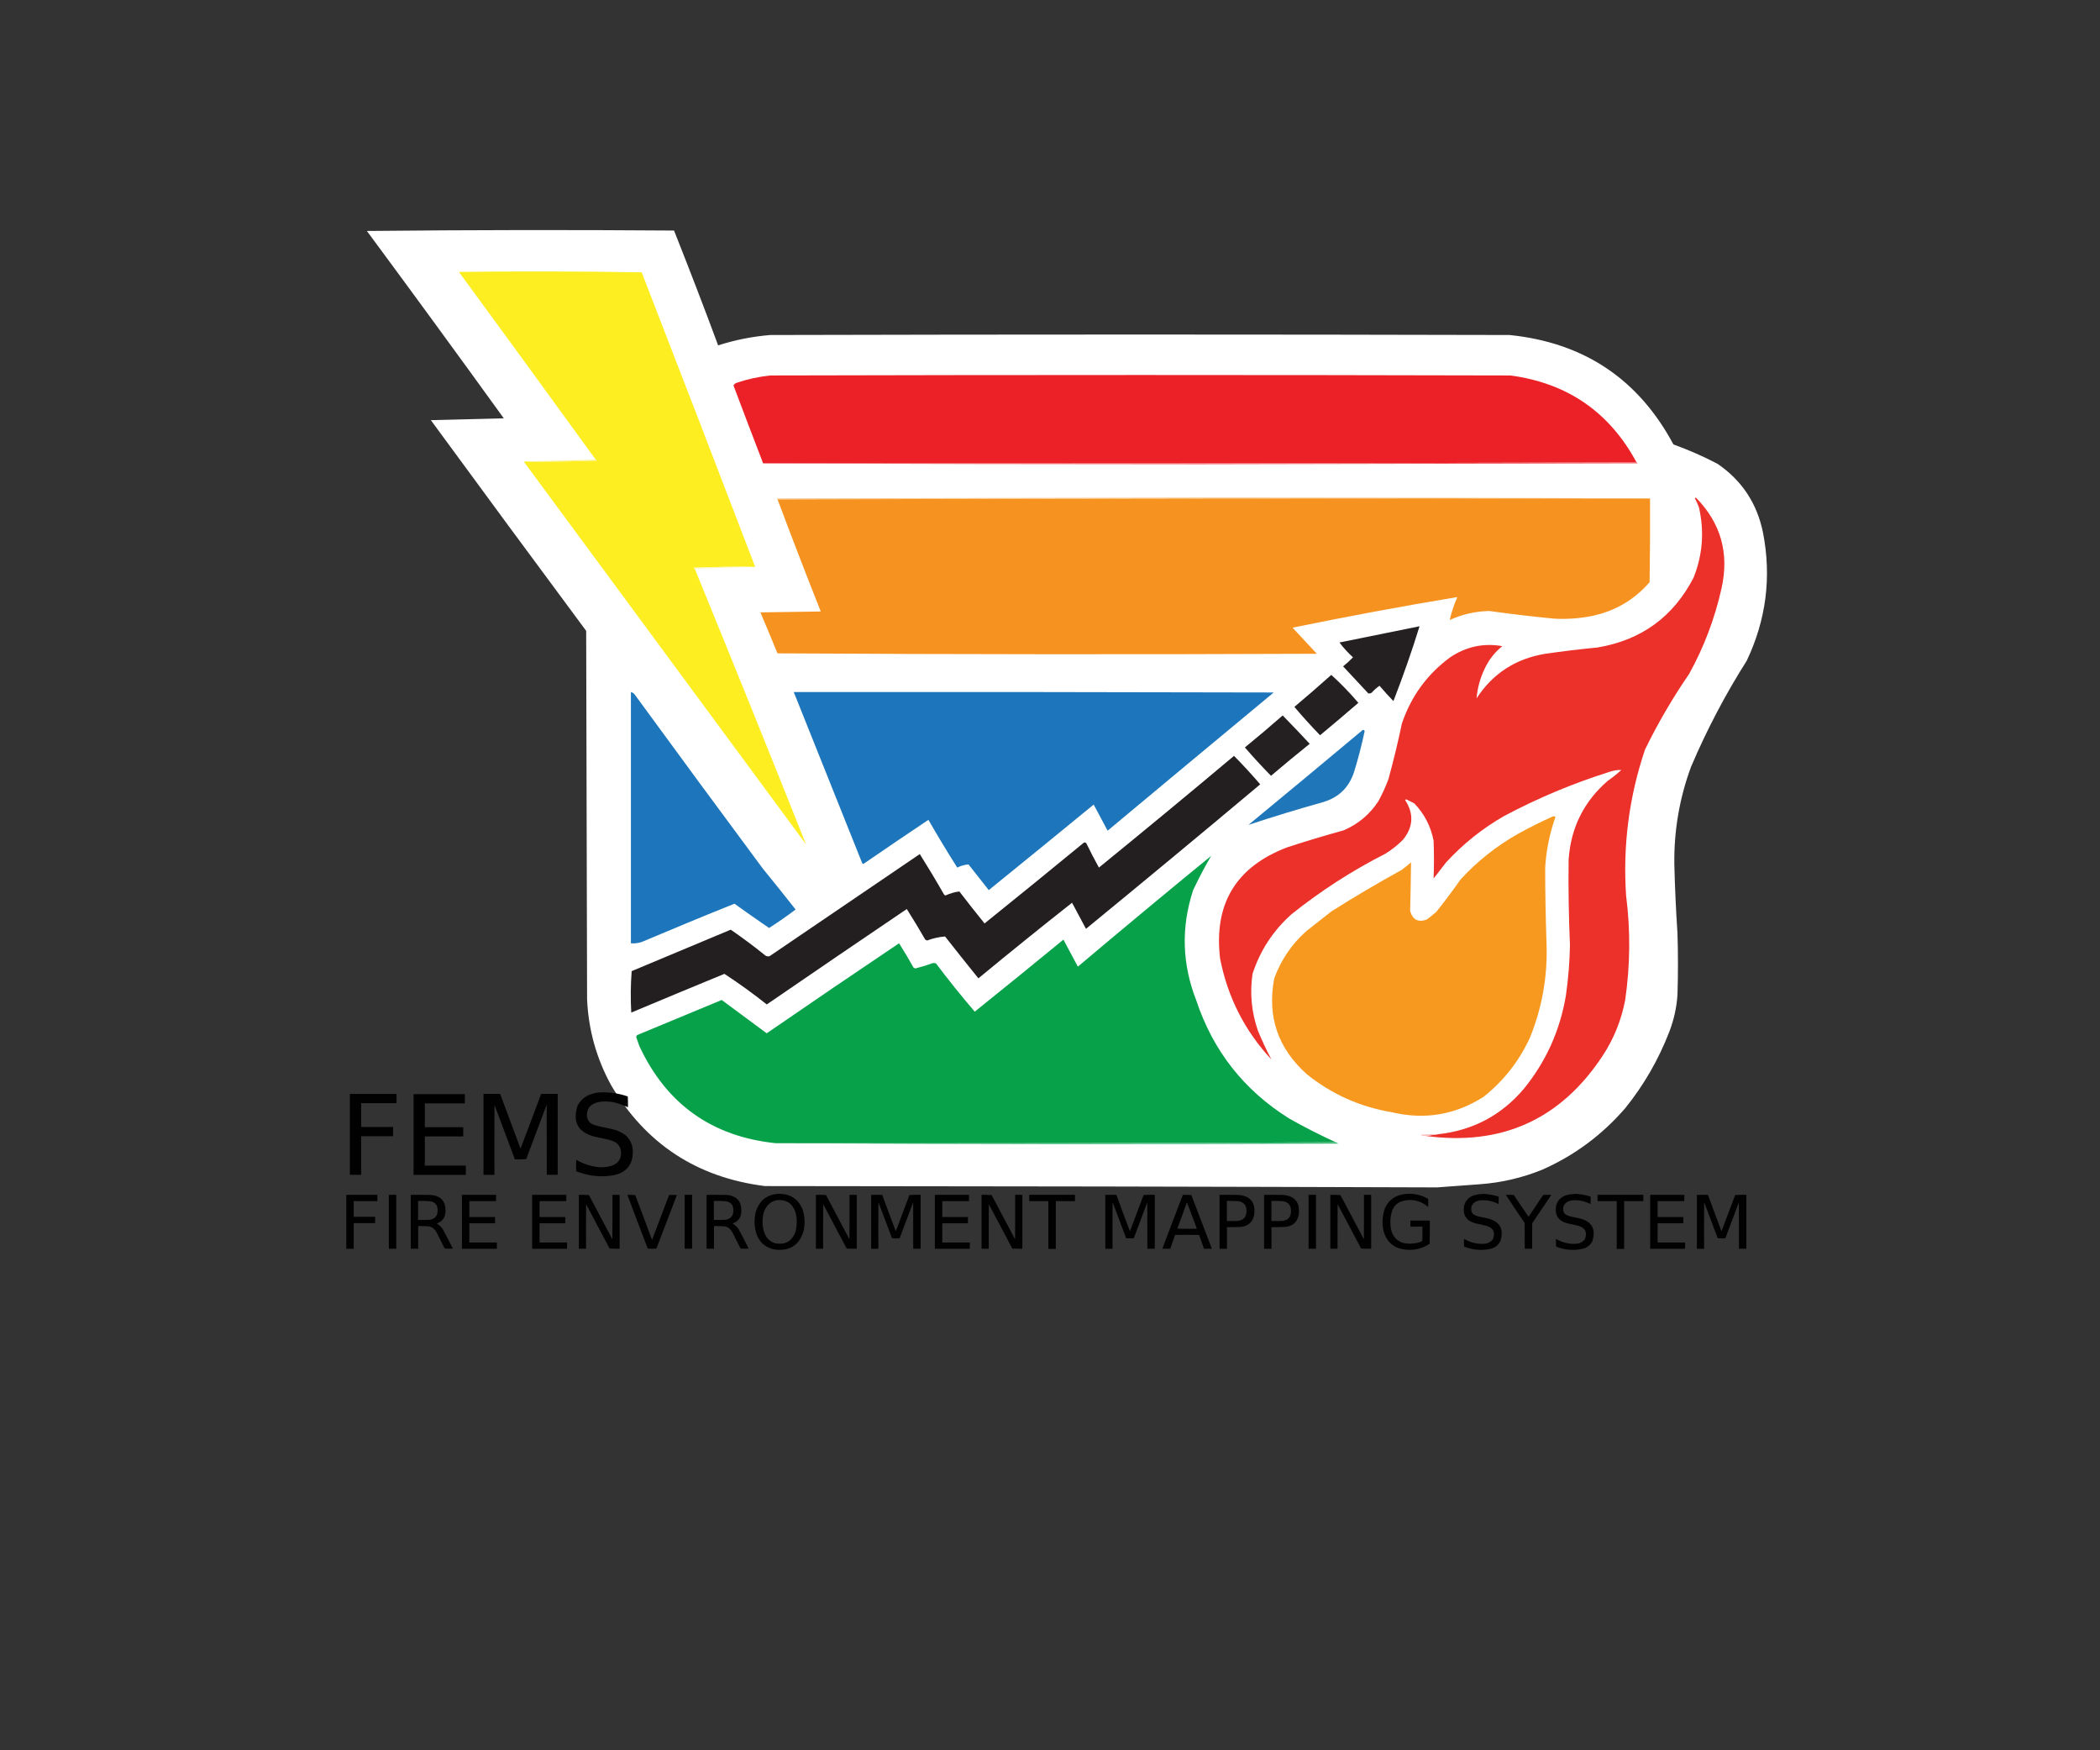 <?xml version="1.0" encoding="UTF-8"?>
<svg id="FEMS" xmlns="http://www.w3.org/2000/svg" viewBox="0 0 300 250">
  <rect x="0" y="0" width="300" height="250" fill="#333333" stroke="none"/>
  <defs>
    <style>
      .cls-1 {
        fill: #1f77ba;
      }

      .cls-1, .cls-2, .cls-3, .cls-4, .cls-5, .cls-6, .cls-7, .cls-8, .cls-9, .cls-10, .cls-11, .cls-12, .cls-13, .cls-14, .cls-15, .cls-16, .cls-17, .cls-18, .cls-19, .cls-20, .cls-21, .cls-22, .cls-23, .cls-24, .cls-25, .cls-26, .cls-27, .cls-28, .cls-29 {
        fill-rule: evenodd;
      }

      .cls-2 {
        opacity: .99;
      }

      .cls-2, .cls-3, .cls-4, .cls-5, .cls-7, .cls-12, .cls-16, .cls-18, .cls-20, .cls-23, .cls-24, .cls-26, .cls-29 {
        isolation: isolate;
      }

      .cls-3 {
        opacity: .97;
      }

      .cls-4 {
        opacity: .97;
      }

      .cls-5 {
        opacity: .98;
      }

      .cls-6 {
        fill: #1d76bb;
      }

      .cls-7 {
        opacity: .98;
      }

      .cls-8 {
        fill: #f9c88e;
      }

      .cls-9 {
        fill: #fcf287;
      }

      .cls-10 {
        fill: #f69320;
      }

      .cls-11 {
        fill: #3fb878;
      }

      .cls-12 {
        opacity: .98;
      }

      .cls-13 {
        fill: #ec302a;
      }

      .cls-14 {
        fill: #07a14a;
      }

      .cls-15 {
        fill: #fac1bf;
      }

      .cls-16 {
        fill: #fff;
        opacity: 1;
      }

      .cls-17 {
        fill: #fcee21;
      }

      .cls-18 {
        opacity: .98;
      }

      .cls-19 {
        fill: #eb2127;
      }

      .cls-20 {
        opacity: .98;
      }

      .cls-21 {
        fill: #231f20;
      }

      .cls-22 {
        fill: #242021;
      }

      .cls-23 {
        opacity: .98;
      }

      .cls-24 {
        opacity: .97;
      }

      .cls-25 {
        fill: #f8991f;
      }

      .cls-26 {
        opacity: .97;
      }

      .cls-27 {
        fill: #f0565b;
      }

      .cls-28 {
        fill: #fdf7bf;
      }

      .cls-29 {
        opacity: .98;
      }
    </style>
  </defs>
  <path class="cls-16" d="M52.43,32.99c14.6-.15,29.22-.17,43.86-.06,2.16,5.44,4.27,10.91,6.3,16.4,2.43-.78,4.91-1.27,7.46-1.48,35.2-.09,70.4-.09,105.6,0,10.61,1.08,18.41,6.29,23.41,15.63,2.16.78,4.27,1.7,6.3,2.77,3.49,2.38,5.65,5.66,6.5,9.84,1.23,6.34.45,12.43-2.32,18.27-3.06,4.83-5.72,9.89-7.97,15.18-1.65,4.48-2.44,9.11-2.38,13.89.08,3.3.23,6.61.45,9.9.09,2.92.09,5.83,0,8.75-.12,1.82-.51,3.57-1.16,5.27-1.54,3.99-3.64,7.63-6.3,10.93-3.31,3.83-7.27,6.77-11.9,8.81-2.85,1.15-5.81,1.84-8.88,2.06-2.04.16-4.07.31-6.11.45-32.01-.11-64.01-.17-96.02-.19-9.68-1.22-16.99-6-21.93-14.34-2.12-3.84-3.28-7.96-3.47-12.35-.04-17.54-.09-35.07-.13-52.61-7.43-10.01-14.82-20.04-22.19-30.1,3.47-.09,6.95-.17,10.42-.26-6.47-8.96-12.99-17.88-19.55-26.75Z"/>
  <path class="cls-17" d="M107.87,80.97c-2.92-.04-5.83,0-8.75.13.02.08.06.12.13.13,5.36,13.11,10.66,26.23,15.89,39.36-13.44-18.23-26.88-36.45-40.32-54.67,3.47.04,6.95,0,10.42-.13-.02-.08-.06-.12-.13-.13-6.49-8.96-13.01-17.89-19.55-26.82,8.7-.11,17.41-.09,26.11.06,5.44,14.01,10.84,28.03,16.21,42.06Z"/>
  <path class="cls-19" d="M233.79,66.05c-41.57.13-83.16.17-124.77.13-1.43-3.7-2.84-7.41-4.24-11.13.12-.19.29-.32.51-.39,1.55-.52,3.13-.86,4.76-1.03,35.24-.09,70.49-.09,105.73,0,8.14,1.09,14.14,5.23,18.01,12.41Z"/>
  <path class="cls-9" d="M85.1,65.66c.07,0,.11.05.13.13-3.47.13-6.94.17-10.42.13,3.36-.09,6.79-.17,10.29-.26Z"/>
  <path class="cls-27" d="M233.79,66.05c.07,0,.11.05.13.13-20.82.04-41.63.09-62.45.13-20.84,0-41.65-.04-62.45-.13,41.61.04,83.2,0,124.77-.13Z"/>
  <path class="cls-8" d="M235.72,71.19c-41.57-.04-83.11,0-124.64.13-.07,0-.11-.05-.13-.13,20.79-.04,41.59-.09,62.38-.13,20.82,0,41.61.04,62.38.13Z"/>
  <path class="cls-10" d="M235.72,71.19c.02,3.99,0,7.98-.06,11.96-2.17,2.51-4.9,4.12-8.17,4.82-1.83.37-3.67.5-5.53.39-3.08-.3-6.14-.66-9.2-1.09-1.98.04-3.86.47-5.66,1.29.26-1.12.62-2.21,1.09-3.28-7.87,1.31-15.72,2.77-23.54,4.37,1.16,1.24,2.32,2.49,3.47,3.73-25.68.11-51.37.09-77.05-.06-.8-1.96-1.62-3.91-2.44-5.85,2.87-.04,5.75-.09,8.62-.13-2.11-5.32-4.17-10.66-6.17-16.01,41.52-.13,83.07-.17,124.64-.13Z"/>
  <path class="cls-13" d="M203.69,162.26c.6-.09,1.2-.17,1.8-.26,4.91-.54,8.96-2.68,12.16-6.43,3.19-3.9,5.21-8.36,6.05-13.38.34-2.39.54-4.79.58-7.2-.18-4.07-.24-8.15-.19-12.22.31-4.54,2.18-8.3,5.6-11.25.68-.47,1.32-.98,1.93-1.54-.57-.02-1.13.07-1.67.26-5.22,1.64-10.23,3.74-15.05,6.3-3.1,1.77-5.87,3.98-8.3,6.62-.6.77-1.2,1.54-1.8,2.32.07-1.8.07-3.6,0-5.4-.4-2.06-1.32-3.84-2.77-5.34l-1.16-.58s-.09.09-.13.13c1.27,1.95,1.16,3.84-.32,5.66-.76.76-1.6,1.43-2.51,1.99-4.77,2.42-9.22,5.3-13.38,8.62-2.64,2.34-4.51,5.2-5.6,8.55-.4,2.76-.14,5.46.77,8.1.59,1.43,1.23,2.8,1.93,4.12-3.81-4.09-6.25-8.9-7.33-14.41-.93-7.81,2.26-13.1,9.58-15.89,2.69-.88,5.39-1.69,8.1-2.44,2.07-.9,3.73-2.29,4.95-4.18.54-1,1.01-2.03,1.41-3.09.73-2.64,1.37-5.3,1.93-7.97,1.31-3.88,3.6-7.03,6.88-9.45,2.28-1.54,4.77-2.08,7.46-1.61-1.08.88-1.92,1.95-2.51,3.22-.65,1.35-1.04,2.77-1.16,4.24,2.32-3.56,5.6-5.68,9.84-6.37,2.48-.36,4.97-.66,7.46-.9,6.23-1.05,10.8-4.37,13.7-9.97,1.3-3.27,1.55-6.61.77-10.03-.16-.45-.35-.88-.58-1.29.04-.04.09-.09.13-.13,3.58,3.64,4.8,7.97,3.67,12.99-.96,4.29-2.5,8.37-4.63,12.22-2.36,3.43-4.46,7.03-6.3,10.8-2.28,6.76-3.18,13.71-2.7,20.84.64,4.98.59,9.95-.13,14.92-.55,2.88-1.62,5.54-3.22,7.97-5.99,9.09-14.42,12.91-25.28,11.45Z"/>
  <path class="cls-28" d="M107.87,80.97c-2.87.09-5.75.17-8.62.26-.07,0-.11-.05-.13-.13,2.91-.13,5.83-.17,8.75-.13Z"/>
  <path class="cls-22" d="M202.79,89.46c-1.1,3.56-2.35,7.12-3.73,10.68-.69-.71-1.35-1.44-1.99-2.19-.4.28-.77.6-1.09.96-.16.13-.33.17-.51.13-1.2-1.29-2.4-2.57-3.6-3.86.5-.4.97-.83,1.41-1.29-.71-.65-1.36-1.36-1.93-2.12,3.83-.77,7.64-1.55,11.45-2.32Z"/>
  <path class="cls-22" d="M190.19,96.4c1.36,1.24,2.65,2.56,3.86,3.99-1.8,1.56-3.63,3.1-5.47,4.63-1.27-1.31-2.49-2.66-3.67-4.05,1.78-1.5,3.54-3.02,5.27-4.57Z"/>
  <path class="cls-6" d="M90.12,98.85c.24.05.43.17.58.39,6.06,8.3,12.15,16.57,18.27,24.82,1.58,1.94,3.15,3.89,4.69,5.85-1.23.93-2.5,1.81-3.79,2.64-1.66-1.14-3.32-2.3-4.95-3.47-4.43,1.78-8.85,3.61-13.25,5.47-.5.16-1.02.23-1.54.19v-35.89Z"/>
  <path class="cls-6" d="M113.4,98.85c22.85-.02,45.71,0,68.56.06-7.92,6.57-15.83,13.15-23.73,19.74-.66-1.24-1.33-2.49-1.99-3.73-4.98,4.09-9.98,8.16-14.99,12.22-.96-1.22-1.93-2.44-2.89-3.67-.56.04-1.09.19-1.61.45-1.42-2.24-2.79-4.51-4.12-6.82-3.08,2.06-6.14,4.14-9.2,6.24-.11.09-.19.07-.26-.06-3.26-8.15-6.52-16.3-9.78-24.44Z"/>
  <path class="cls-22" d="M183.24,102.19c1.3,1.33,2.59,2.68,3.86,4.05-1.86,1.5-3.71,3.02-5.53,4.57-1.29-1.31-2.53-2.66-3.73-4.05,1.83-1.49,3.63-3.02,5.4-4.57Z"/>
  <path class="cls-1" d="M194.69,104.25c.13,0,.21.06.26.19-.41,1.93-.9,3.84-1.48,5.72-.72,2.31-2.24,3.79-4.57,4.44-3.56,1-7.07,2.07-10.55,3.22,5.47-4.51,10.92-9.03,16.34-13.57Z"/>
  <path class="cls-21" d="M176.3,107.98c1.29,1.3,2.53,2.66,3.73,4.05-8.26,6.93-16.56,13.81-24.89,20.64-.66-1.24-1.33-2.49-1.99-3.73-4.5,3.55-8.96,7.15-13.38,10.8-1.6-1.98-3.19-3.98-4.76-5.98-.88.07-1.73.26-2.57.58-.09-.04-.17-.09-.26-.13-.85-1.48-1.73-2.94-2.64-4.37-6.68,4.52-13.35,9.06-20,13.63-1.95-1.55-3.97-3.01-6.05-4.37-4.45,1.83-8.88,3.67-13.31,5.53-.11-1.97-.09-3.95.06-5.92,4.72-1.97,9.43-3.94,14.15-5.92,1.63,1.12,3.22,2.3,4.76,3.54.22.23.48.31.77.26,7.16-4.87,14.32-9.73,21.48-14.6,1.19,1.9,2.35,3.83,3.47,5.79.06.04.13.09.19.13.65-.3,1.31-.49,1.99-.58,1.18,1.54,2.38,3.06,3.6,4.57,4.74-3.81,9.45-7.65,14.15-11.51.15-.1.27-.07.39.06.57,1.18,1.17,2.34,1.8,3.47,6.47-5.27,12.91-10.59,19.29-15.95Z"/>
  <path class="cls-25" d="M221.83,116.6c.14-.02.26,0,.39.06-.84,2.35-1.33,4.77-1.48,7.27,0,3.58.07,7.16.19,10.74.18,4.7-.61,9.23-2.38,13.57-1.54,3.34-3.75,6.15-6.62,8.43-4.05,2.58-8.42,3.31-13.12,2.19-4.52-.76-8.55-2.56-12.09-5.4-4.15-3.68-5.72-8.24-4.69-13.7.96-2.63,2.48-4.88,4.57-6.75,1.2-.94,2.4-1.89,3.6-2.83,3.28-2.07,6.62-4.05,10.03-5.92.46-.35.91-.71,1.35-1.09-.03,2.32-.07,4.63-.13,6.95.36,1.26,1.15,1.67,2.38,1.22.46-.35.91-.71,1.35-1.09,1.21-1.51,2.36-3.05,3.47-4.63,2.38-2.6,5.11-4.76,8.17-6.5,1.65-.91,3.32-1.75,5.02-2.51Z"/>
  <g>
    <path class="cls-18" d="M85.67,156.04c1.37-.07,2.71.12,4.01.57.03.51.04,1.03.03,1.54-.34-.14-.69-.27-1.03-.41-1.01-.39-2.05-.5-3.11-.34-.52.08-.96.31-1.33.67-.36.48-.48,1.02-.34,1.61.1.39.32.67.67.86.22.1.45.19.69.26.69.16,1.39.31,2.08.45.8.16,1.51.49,2.14,1,.64.65.95,1.43.92,2.35-.03,1.77-.91,2.85-2.64,3.24-1.46.28-2.9.22-4.33-.18-.37-.11-.74-.22-1.11-.36-.04-.55-.04-1.09,0-1.64.97.56,2,.91,3.11,1.04.68.07,1.34,0,1.99-.2.96-.36,1.39-1.06,1.29-2.08-.11-.71-.5-1.18-1.17-1.44-.15-.06-.3-.11-.45-.16-.72-.16-1.44-.32-2.16-.47-2.33-.6-3.15-2.05-2.44-4.37.35-.72.89-1.24,1.62-1.57.5-.2,1.02-.33,1.56-.38Z"/>
    <path class="cls-23" d="M49.98,156.25h6.67v1.32h-5.06v3.4h4.56v1.32h-4.56v5.51h-1.61v-11.55Z"/>
    <path class="cls-5" d="M69.08,156.25h2.37c.96,2.6,1.94,5.21,2.91,7.81,1-2.6,1.98-5.2,2.94-7.81h2.37v11.55h-1.56c0-3.34,0-6.68-.01-10.02-.98,2.59-1.95,5.19-2.93,7.78-.54.03-1.08.04-1.62.03-.96-2.6-1.94-5.19-2.91-7.78-.01,3.33-.02,6.66-.01,10h-1.56v-11.55Z"/>
    <path class="cls-2" d="M59.08,156.28h7.33v1.32h-5.72v3.4h5.49v1.32h-5.49v4.17h5.86v1.32h-7.47v-11.53Z"/>
    <path class="cls-4" d="M111.36,170.52c1.61.02,2.72.78,3.31,2.27.31,1,.36,2.01.13,3.03-.57,1.95-1.88,2.85-3.92,2.68-1.29-.16-2.2-.84-2.73-2.02-.41-1.13-.47-2.29-.16-3.46.54-1.62,1.66-2.46,3.36-2.51ZM111,171.42c1.35-.11,2.23.48,2.65,1.77.23.9.23,1.79,0,2.69-.48,1.4-1.45,1.97-2.91,1.7-.68-.21-1.16-.64-1.46-1.28-.32-.81-.42-1.64-.29-2.51.08-.81.44-1.48,1.07-1.99.29-.19.61-.32.95-.38Z"/>
    <path class="cls-4" d="M201,170.52c1.06-.06,2.06.17,2.98.7l.04.04c.02.38.02.76,0,1.13-1.14-.96-2.43-1.22-3.86-.78-.63.26-1.06.71-1.29,1.35-.23.69-.3,1.4-.22,2.12.04.72.3,1.34.78,1.87.46.42,1.01.64,1.64.67.61.05,1.21-.02,1.79-.21.12-.04.23-.1.33-.17.01-.68.02-1.35.01-2.03h-1.71v-.87h2.77c0,1.11,0,2.22-.03,3.32-1.04.68-2.18.96-3.43.83-1.65-.17-2.7-1.05-3.15-2.65-.24-1.09-.18-2.16.18-3.22.41-.96,1.1-1.6,2.1-1.91.36-.1.72-.16,1.08-.2Z"/>
    <path class="cls-24" d="M211.81,170.52c.78.03,1.55.16,2.29.4,0,.35,0,.7-.03,1.06-.67-.35-1.38-.54-2.14-.55-.44-.03-.85.06-1.24.28-.48.36-.63.83-.44,1.41.07.16.18.29.33.38.18.1.38.18.58.24.46.1.91.2,1.37.29,1.75.44,2.35,1.53,1.81,3.26-.29.55-.73.9-1.33,1.07-1.03.24-2.06.22-3.09-.05-.26-.07-.52-.15-.76-.25-.03-.37-.04-.74-.01-1.11.89.54,1.85.77,2.89.7.51-.03.92-.25,1.23-.65.38-.96.08-1.6-.91-1.91-.55-.12-1.09-.24-1.64-.37-1.24-.35-1.77-1.16-1.57-2.44.17-.74.62-1.25,1.33-1.52.43-.14.87-.21,1.32-.22Z"/>
    <path class="cls-24" d="M224.95,170.52c.78.03,1.55.16,2.29.4,0,.35,0,.7-.03,1.06-.67-.35-1.38-.54-2.14-.55-.44-.03-.85.06-1.24.28-.48.36-.63.83-.44,1.41.07.16.18.29.33.38.18.1.38.18.58.24.46.1.91.2,1.37.29,1.75.44,2.35,1.53,1.81,3.26-.29.55-.73.9-1.33,1.07-1.03.24-2.06.22-3.09-.05-.26-.07-.52-.15-.76-.25-.03-.37-.04-.74-.01-1.11.89.54,1.85.77,2.89.7.51-.03.92-.25,1.23-.65.38-.96.08-1.6-.91-1.91-.55-.12-1.09-.24-1.64-.37-1.24-.35-1.77-1.16-1.57-2.44.17-.74.62-1.25,1.33-1.52.43-.14.87-.21,1.32-.22Z"/>
    <path class="cls-20" d="M49.48,170.66h4.43v.9h-3.38v2.24h3.06v.9h-3.06v3.67h-1.06v-7.7Z"/>
    <path class="cls-2" d="M55.55,170.66h1.06v7.7h-1.06v-7.7Z"/>
    <path class="cls-29" d="M58.66,170.66c.91,0,1.81,0,2.72.01,1.59.07,2.35.9,2.26,2.49-.07.8-.49,1.34-1.25,1.6.35.2.64.46.86.8.5.92.98,1.84,1.44,2.78-.39.02-.77.02-1.16-.01-.38-.78-.78-1.55-1.17-2.32-.15-.27-.35-.49-.59-.67-.17-.09-.36-.15-.55-.18-.49-.03-.98-.05-1.48-.04v3.24h-1.06v-7.7ZM59.72,171.53c.56,0,1.13,0,1.69.04.75.12,1.12.56,1.11,1.32,0,.81-.41,1.25-1.21,1.35-.53.01-1.06.02-1.58.01v-2.72Z"/>
    <path class="cls-18" d="M65.99,170.66h4.88v.9h-3.82v2.27h3.67v.9h-3.67v2.74h3.93v.9h-4.99v-7.7Z"/>
    <path class="cls-18" d="M76.02,170.66h4.88v.9h-3.82v2.27h3.67v.9h-3.67v2.74h3.93v.9h-4.99v-7.7Z"/>
    <path class="cls-12" d="M82.69,170.66c.48,0,.96,0,1.44.03,1.12,2.11,2.23,4.22,3.35,6.33.01-2.12.02-4.24.01-6.36h1.03v7.7c-.48,0-.96,0-1.44-.03-1.12-2.11-2.23-4.22-3.35-6.33-.01,2.12-.02,4.24-.01,6.36h-1.03v-7.7Z"/>
    <path class="cls-26" d="M89.63,170.66c.37,0,.74,0,1.11.03.81,2.13,1.62,4.27,2.41,6.41.81-2.13,1.62-4.27,2.43-6.41.37-.03.75-.03,1.12,0-.98,2.55-1.95,5.1-2.93,7.65-.41.03-.82.03-1.23,0-.99-2.55-1.96-5.11-2.91-7.68Z"/>
    <path class="cls-2" d="M97.81,170.66h1.06v7.7h-1.06v-7.7Z"/>
    <path class="cls-29" d="M100.92,170.66c.91,0,1.81,0,2.72.01,1.59.07,2.35.9,2.26,2.49-.07.8-.49,1.34-1.25,1.6.35.2.64.46.86.8.5.92.98,1.84,1.44,2.78-.39.02-.77.02-1.16-.01-.38-.78-.78-1.55-1.17-2.32-.15-.27-.35-.49-.59-.67-.17-.09-.36-.15-.55-.18-.49-.03-.98-.05-1.48-.04v3.24h-1.06v-7.7ZM101.97,171.53c.56,0,1.13,0,1.69.04.75.12,1.12.56,1.11,1.32,0,.81-.41,1.25-1.21,1.35-.53.01-1.06.02-1.58.01v-2.72Z"/>
    <path class="cls-12" d="M116.56,170.66c.48,0,.96,0,1.44.03,1.12,2.11,2.23,4.22,3.35,6.33.01-2.12.02-4.24.01-6.36h1.03v7.7c-.48,0-.96,0-1.44-.03-1.12-2.11-2.23-4.22-3.35-6.33-.01,2.12-.02,4.24-.01,6.36h-1.03v-7.7Z"/>
    <path class="cls-4" d="M124.45,170.66h1.58c.63,1.74,1.28,3.47,1.94,5.2.65-1.72,1.3-3.45,1.95-5.17.53-.03,1.06-.04,1.6-.03v7.7h-1.06c0-2.21,0-4.41-.01-6.62-.65,1.7-1.29,3.41-1.93,5.12-.36.03-.73.03-1.09,0-.65-1.71-1.3-3.43-1.94-5.14-.01,2.22-.02,4.43-.01,6.65h-1.03v-7.7Z"/>
    <path class="cls-18" d="M133.55,170.66h4.88v.9h-3.82v2.27h3.67v.9h-3.67v2.74h3.93v.9h-4.99v-7.7Z"/>
    <path class="cls-12" d="M140.22,170.66c.48,0,.96,0,1.44.03,1.12,2.11,2.23,4.22,3.35,6.33.01-2.12.02-4.24.01-6.36h1.03v7.7c-.48,0-.96,0-1.44-.03-1.12-2.11-2.23-4.22-3.35-6.33-.01,2.12-.02,4.24-.01,6.36h-1.03v-7.7Z"/>
    <path class="cls-23" d="M147.03,170.66h6.54v.9h-2.74v6.83h-1.06v-6.83h-2.74v-.9Z"/>
    <path class="cls-4" d="M157.9,170.66h1.58c.63,1.74,1.28,3.47,1.94,5.2.65-1.72,1.3-3.45,1.95-5.17.53-.03,1.06-.04,1.6-.03v7.7h-1.06c0-2.21,0-4.41-.01-6.62-.65,1.7-1.29,3.41-1.93,5.12-.36.03-.73.03-1.09,0-.65-1.71-1.3-3.43-1.94-5.14-.01,2.22-.02,4.43-.01,6.65h-1.03v-7.7Z"/>
    <path class="cls-7" d="M168.98,170.66c.4,0,.81,0,1.21.03.98,2.55,1.95,5.11,2.93,7.66-.38.01-.76.02-1.13.01-.22-.66-.44-1.31-.69-1.97-1.14-.02-2.29-.02-3.43,0-.24.65-.47,1.31-.69,1.97h-1.13c.97-2.57,1.94-5.14,2.93-7.7ZM169.56,171.74c.48,1.25.96,2.5,1.42,3.76-.93.02-1.86.02-2.8-.01.47-1.24.93-2.49,1.37-3.75Z"/>
    <path class="cls-18" d="M174.22,170.66c.9,0,1.79,0,2.69.01,1.74.15,2.49,1.1,2.26,2.84-.2,1.02-.82,1.6-1.86,1.73-.68.04-1.35.05-2.03.04v3.09h-1.06v-7.7ZM175.28,171.53c.55,0,1.11,0,1.66.04.77.15,1.15.63,1.13,1.41,0,.84-.41,1.31-1.24,1.41-.52.01-1.04.02-1.56.01v-2.88Z"/>
    <path class="cls-18" d="M180.58,170.66c.9,0,1.79,0,2.69.01,1.74.15,2.49,1.1,2.26,2.84-.2,1.02-.82,1.6-1.86,1.73-.68.04-1.35.05-2.03.04v3.09h-1.06v-7.7ZM181.64,171.53c.55,0,1.11,0,1.66.04.77.15,1.15.63,1.13,1.41,0,.84-.41,1.31-1.24,1.41-.52.01-1.04.02-1.56.01v-2.88Z"/>
    <path class="cls-2" d="M186.94,170.66h1.06v7.7h-1.06v-7.7Z"/>
    <path class="cls-12" d="M190.05,170.66c.48,0,.96,0,1.44.03,1.12,2.11,2.23,4.22,3.35,6.33.01-2.12.02-4.24.01-6.36h1.03v7.7c-.48,0-.96,0-1.44-.03-1.12-2.11-2.23-4.22-3.35-6.33-.01,2.12-.02,4.24-.01,6.36h-1.03v-7.7Z"/>
    <path class="cls-3" d="M215.11,170.66c.38,0,.76,0,1.13.01.71,1.04,1.42,2.08,2.12,3.13.7-1.04,1.39-2.09,2.1-3.13.39-.02.77-.02,1.16,0-.91,1.35-1.82,2.7-2.73,4.05-.01,1.21-.02,2.43-.01,3.64h-1.06c0-1.22,0-2.44-.01-3.67-.91-1.34-1.82-2.68-2.7-4.04Z"/>
    <path class="cls-23" d="M228.22,170.66h6.54v.9h-2.74v6.83h-1.06v-6.83h-2.74v-.9Z"/>
    <path class="cls-18" d="M235.74,170.66h4.88v.9h-3.82v2.27h3.67v.9h-3.67v2.74h3.93v.9h-4.99v-7.7Z"/>
    <path class="cls-4" d="M242.41,170.66h1.58c.63,1.74,1.28,3.47,1.94,5.2.65-1.72,1.3-3.45,1.95-5.17.53-.03,1.06-.04,1.6-.03v7.7h-1.06c0-2.21,0-4.41-.01-6.62-.65,1.7-1.29,3.41-1.93,5.12-.36.03-.73.03-1.09,0-.65-1.71-1.3-3.43-1.94-5.14-.01,2.22-.02,4.43-.01,6.65h-1.03v-7.7Z"/>
  </g>
  <path class="cls-14" d="M190.83,163.16c-26.65.13-53.32.17-80.01.13-9.12-.95-15.62-5.58-19.49-13.89-.14-.43-.29-.86-.45-1.29.04-.09.09-.17.13-.26,4.03-1.67,8.06-3.34,12.09-5.02,2.14,1.59,4.29,3.17,6.43,4.76,6.28-4.32,12.58-8.61,18.91-12.86.72,1.14,1.4,2.29,2.06,3.47.09.04.17.09.26.13.78-.2,1.56-.43,2.32-.71.21-.09.43-.09.64,0,1.77,2.35,3.62,4.65,5.53,6.88,4.24-3.41,8.47-6.84,12.67-10.29.69,1.29,1.37,2.57,2.06,3.86,6.31-5.32,12.65-10.6,19.04-15.82-.91,1.57-1.77,3.19-2.57,4.89-1.74,5.3-1.59,10.55.45,15.76,2.4,7.21,6.82,12.82,13.25,16.85,2.18,1.24,4.41,2.37,6.69,3.41Z"/>
  <path class="cls-15" d="M205.49,162c-.6.09-1.2.17-1.8.26-.29.04-.55-.02-.77-.19.86-.06,1.71-.09,2.57-.06Z"/>
  <path class="cls-11" d="M190.83,163.16c.12.06.25.13.39.19-26.82.11-53.62.09-80.39-.06,26.69.04,53.36,0,80.01-.13Z"/>
</svg>